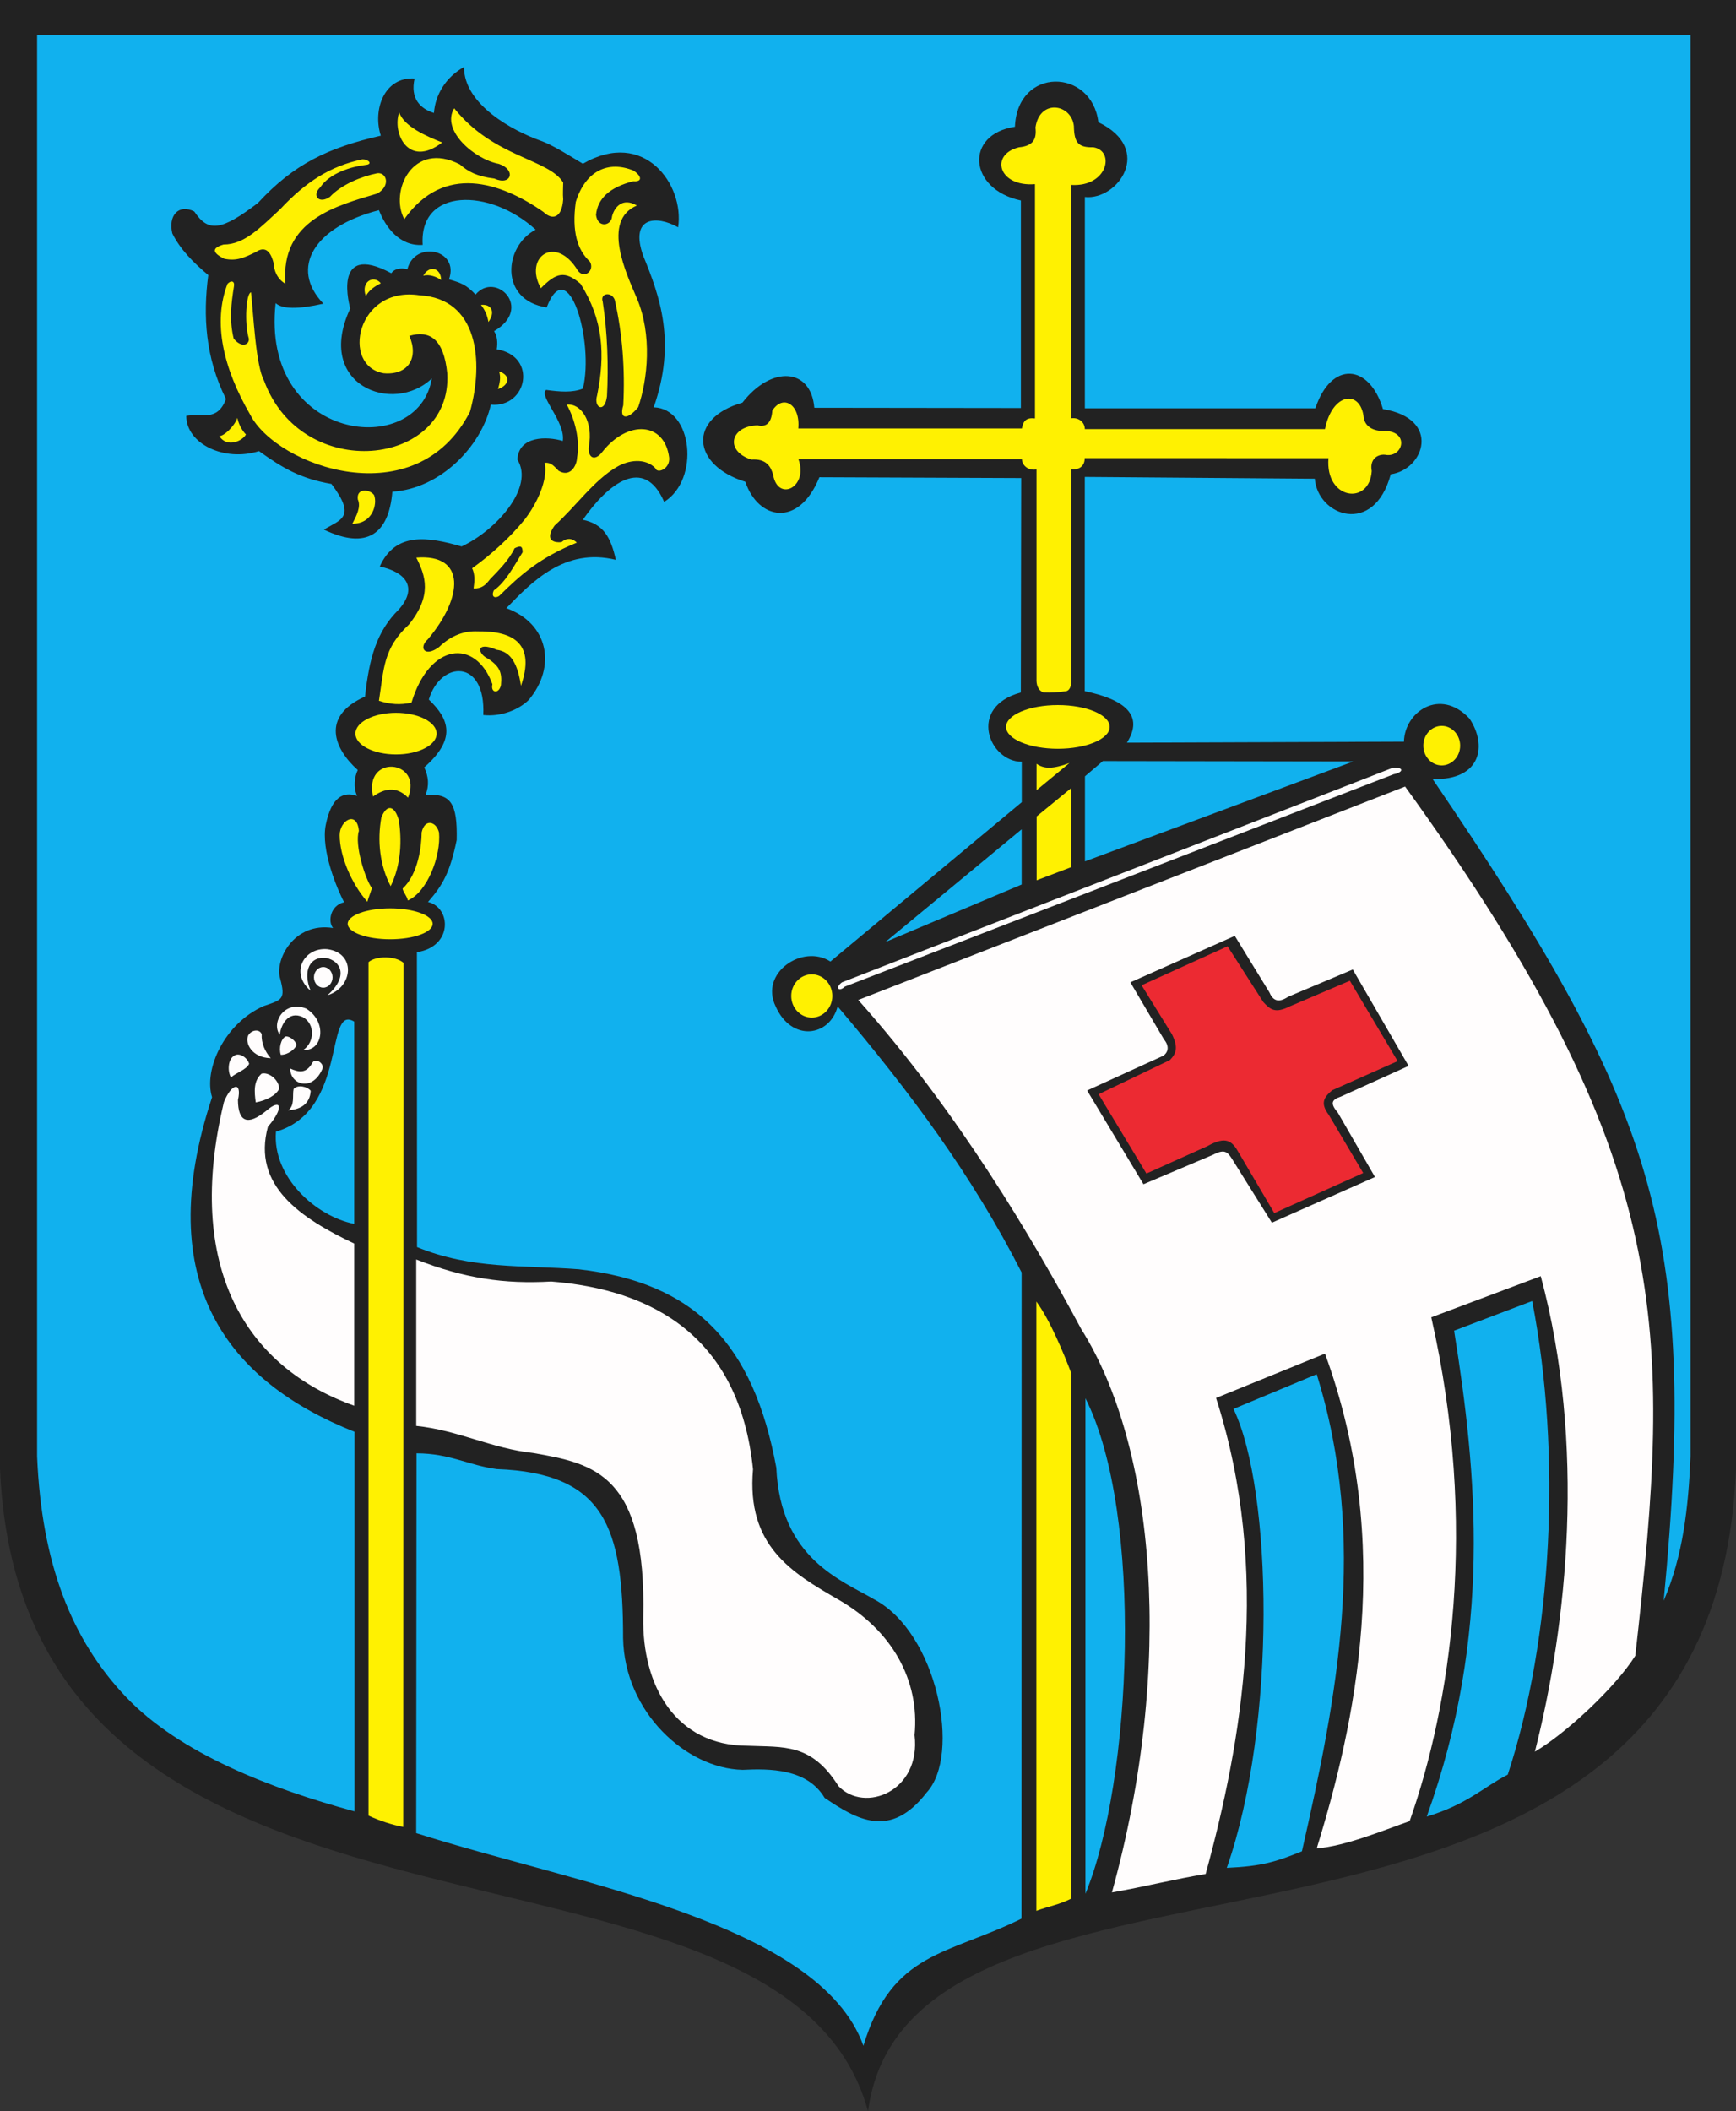 <?xml version="1.0" encoding="ISO-8859-1" standalone="yes"?>
<svg width="548.66" height="667.016">
  <rect width="100%" height="100%" fill="#333333" stroke="none"/>
  <defs> 
    <marker id="ArrowEnd" viewBox="0 0 10 10" refX="0" refY="5" 
     markerUnits="strokeWidth" 
     markerWidth="4" 
     markerHeight="3" 
     orient="auto"> 
        <path d="M 0 0 L 10 5 L 0 10 z" /> 
    </marker>
    <marker id="ArrowStart" viewBox="0 0 10 10" refX="10" refY="5" 
     markerUnits="strokeWidth" 
     markerWidth="4" 
     markerHeight="3" 
     orient="auto"> 
        <path d="M 10 0 L 0 5 L 10 10 z" /> 
    </marker> </defs>
<g>
<path style="stroke:none; fill-rule:evenodd; fill:#222222" d="M 0 0L 548.66 0C 548.66 154.723 548.66 309.441 548.66 464.168C 541.343 646.938 288.113 564.574 274.332 667.016C 246.933 566.523 7.32 634.141 0.004 464.168L 0.004 0"/>
<path style="stroke:none; fill-rule:evenodd; fill:#11b1ee" d="M 131.574 579.164C 181.191 595.027 258.882 607.351 272.879 646.34C 281.953 616.465 299.418 617.75 322.828 606.191L 322.879 402.02C 307.273 371.387 287.632 344.969 264.734 317.961C 262.277 327.496 250.23 329.352 245.144 317.961C 239.972 307.328 253.711 298.129 262.449 303.785L 322.925 253.445L 322.925 240.676C 312.578 240.68 305.664 223.355 322.629 218.793L 322.746 151.035L 258.972 150.777C 252.359 166.98 239.546 164.109 235.562 152.211C 218.683 146.98 217.242 132.195 234.632 127.215C 243.875 115.316 256.343 116.262 257.363 128.832L 322.648 128.914L 322.648 63.34C 306.027 59.797 304.824 42.41 320.769 40.047C 321.531 21.059 345.027 21.48 347.144 38.613C 364.785 47.137 353.296 63.34 342.867 62.242L 342.867 129L 415.711 129C 420.796 113.809 432.843 114.992 437.082 129.25C 455.656 132.285 450.14 148.406 439.539 149.84C 434.281 169.5 416.468 163.059 415.539 151.246L 342.847 150.68L 342.828 218.363C 355.379 220.977 361.672 225.953 356.156 234.644L 443.711 234.324C 443.964 224.789 455.148 217.191 464.394 226.98C 469.992 235.25 468.379 246.559 452.777 246.137C 522.496 348.676 537.086 388.598 525.804 505.738C 531.91 491.562 533.605 476.453 534.285 460.168C 534.285 310.449 534.285 160.73 534.285 11.012L 11.727 11.012L 11.727 460.168C 13.164 494.18 22.688 518.125 39.797 536.121C 56.863 554.074 85.839 565.195 112.05 572.285L 112.05 452.359C 72.441 436.664 47.516 405.644 67.023 346.652C 64.312 337.961 70.871 323.316 83.418 317.816C 89.238 315.855 90.285 315.699 88.539 309.129C 86.761 303.309 92.851 291.219 105.273 293.199C 103.515 291.133 104.437 286.043 108.746 285.051C 106.711 281.168 101.285 268.594 102.98 260.492C 104.757 251.887 108.453 249.945 112.863 251.465C 111.593 248.766 112.058 245.391 113.07 243.281C 105.691 236.699 101.199 226.402 115.359 220.074C 116.714 207.922 119.004 199.484 126.043 192.562C 131.808 186.066 128.925 180.918 120.023 178.977C 125.027 167.922 135.289 169.609 145.89 172.648C 156.914 167.504 168.957 153.914 163.531 145.223C 163.867 137.711 172.859 137.797 177.863 139.316C 178.793 133.328 170.144 125.055 172.605 123.199C 176.929 123.789 180.914 124.125 184.222 122.777C 187.867 108.012 179.558 79.484 172.773 97.125C 157.675 94.848 159.289 77.715 169.296 72.566C 154.796 59.316 132.402 59.316 133.589 77.375C 126.211 77.879 121.804 71.637 119.765 66.406C 99.328 71.637 91.355 84.633 102.211 95.941C 94.324 97.711 89.234 97.711 87.113 95.773C 82.281 139.66 132.234 145.398 136.476 119.57C 124.265 131.215 99.328 121.68 110.695 97.461C 110.695 97.461 104.507 76.027 123.672 86.324C 124.859 84.637 127.148 84.637 128.757 85.059C 131.046 75.863 145.296 78.73 141.902 88.262C 145.546 89.355 147.328 89.863 150.296 93.07C 156.57 85.559 168.699 97.289 156.148 104.629C 157.164 106.144 157.332 108.258 156.996 110.367C 169.972 112.477 166.664 128.934 155.132 127.836C 152.164 141 139.187 154.418 124.007 155.348C 122.906 168.68 115.953 173.828 102.379 167.328C 107.382 164.207 112.894 163.617 104.754 152.898C 95 151.211 89.402 147.922 81.855 142.52C 70.918 145.977 58.871 140.242 58.871 131.383C 63.703 130.539 68.707 133.32 71.422 126.066C 64.895 112.988 64.129 99.82 65.824 86.91C 61.074 82.945 56.922 78.727 54.461 73.746C 53.105 68.18 56.41 64.297 61.414 66.828C 65.82 73.492 69.977 72.902 81.511 64.129C 92.875 51.809 103.73 46.66 120.355 42.863C 117.726 34.762 121.371 24.215 131.039 24.805C 129.597 31.133 132.816 34.34 137.144 35.691C 137.566 29.953 140.875 24.383 146.64 21.176C 146.64 33.156 162.328 41.43 170.898 44.469C 174.543 45.734 180.14 49.277 184.211 51.727C 203.632 40.504 216.355 58.391 214.32 71.812C 207.453 67.93 198.886 68.437 203.296 80.84C 208.554 93.664 213.812 108.184 206.601 128.691C 218.898 129.027 221.273 151.477 209.906 158.566C 203.546 143.883 192.179 152.746 184.207 164.219C 190.652 165.566 193.027 169.617 194.636 176.875C 178.609 172.91 168.089 183.793 160.031 192.148C 173.347 196.957 175.976 210.629 167.07 221.18C 163.765 224.387 158.168 226.496 152.738 225.906C 153.586 208.016 139.254 208.605 135.523 221.012C 142.05 227.254 144.257 233.5 134.082 242.445C 135.437 245.398 135.691 248.098 134.504 251.137C 142.476 250.633 144.593 253.668 144.339 265.398C 142.222 275.523 140.015 279.574 135.265 284.977C 142.609 286.687 143.211 299.07 131.765 300.84L 131.808 394.012C 149.109 401.102 165.121 399.664 182.933 401.016C 219.828 405.234 238.148 424.73 245.359 463.719C 246.629 492.578 266.136 499.332 276.316 505.324C 296.246 515.871 303.879 554.523 292.851 566.34C 281.402 581.191 270.8 574.863 260.625 568.027C 255.113 558.746 243.238 558.746 234.672 559.168C 216.863 558.746 197.355 540.941 196.929 517.562C 196.929 482.371 190.996 465.406 156.984 464.141C 148.082 462.961 142.164 459.164 131.644 459.164L 131.543 579.176L 131.574 579.164zM 342.898 245.262L 342.898 272.148L 427.726 240.57L 348.578 240.445L 342.902 245.262L 342.898 245.262zM 322.89 262.02L 322.89 279.453L 279.836 297.613L 322.89 262.016L 322.89 262.02zM 111.949 322.77C 102.539 317.031 110.117 350.957 87.214 357.539C 86.031 371.801 99.82 384.312 111.949 386.676L 111.949 322.77zM 411.472 584.902C 422.414 536.715 432.504 486.668 416.136 434.172L 389.843 445.141C 402.14 470.543 403.582 544.894 387.726 590.133C 398.836 589.629 403.332 588.195 411.472 584.902zM 476.527 560.68C 490.605 517.809 493.66 459.574 484.246 411.047L 459.566 420.414C 466.773 465.394 471.691 516.285 450.918 573.93C 463.808 570.051 468.898 564.562 476.531 560.68L 476.527 560.68zM 343.05 598.32C 357.722 562.875 361.574 478.477 343.05 441.766L 343.05 598.32"/>
<path style="stroke:none; fill-rule:evenodd; fill:#ec2a32" d="M 360.793 311.289L 387.968 298.969L 399.277 316.605C 401.554 319.051 403.074 320.234 407.629 317.953L 426.617 309.852L 441.722 335.254L 421.046 344.453C 418.433 346.644 417.168 348.504 419.953 352.215L 430.839 370.609L 402.738 383.266L 391.515 364.195C 389.41 360.484 387.55 358.797 381.644 362.086L 362.32 370.777L 347.214 345.715L 369.746 334.914C 371.855 332.723 372.359 330.863 370.418 326.812L 360.8 311.285"/>
<path style="stroke:none; fill-rule:evenodd; fill:#fff101" d="M 327.629 257.949L 338.554 248.992L 338.554 273.969L 327.629 278.121L 327.629 257.949zM 339.406 39.871C 338.679 32.801 328.597 31.109 327.257 40.293C 327.679 43.922 326.582 46.113 322.027 46.535C 312.746 48.812 315.546 59.109 327.105 58.18L 327.105 132.195C 324.312 131.891 323.422 132.949 322.961 135.363L 252.304 135.363C 252.976 127.602 247.375 124.516 244.086 129.746C 243.836 133.457 242.316 135.062 239.445 134.387C 230.922 134.555 228.898 142.402 237.422 145.187C 242.312 144.852 243.664 147.547 244.339 149.996C 245.855 158.687 255.562 153.961 252.355 145.102L 322.972 145.102C 323.058 147.004 324.922 148.777 327.589 148.312L 327.589 214.609C 327.507 216.043 327.945 218.199 329.886 218.789C 332.125 218.883 334.445 218.73 336.468 218.43C 338.07 218.43 338.546 216.84 338.632 215.066L 338.632 148.273C 340.582 148.516 342.859 147.578 342.812 144.742L 419.859 144.758C 418.761 157.922 432.851 159.777 433.531 148.809C 432.855 145.266 435.132 143.492 437.664 143.66C 443.316 144.84 445.593 136.574 438 136.152C 433.781 136.402 431.332 134.551 430.996 131.852C 429.984 122.992 421.039 124.016 418.761 135.574L 342.859 135.57C 342.82 133.242 340.754 131.844 338.597 132.148L 338.562 58.43C 350.105 59.117 352.48 47.617 345.562 46.531C 340.859 46.633 339.488 45.184 339.402 39.867L 339.406 39.871zM 334.343 222.758C 343.363 222.758 350.718 225.859 350.718 229.66C 350.718 233.461 343.363 236.562 334.343 236.562C 325.324 236.562 317.968 233.461 317.968 229.66C 317.968 225.859 325.324 222.758 334.343 222.758zM 337.992 241.074C 332.847 242.949 330.058 243.027 327.605 241.309L 327.601 249.66L 337.996 241.07L 337.992 241.074zM 455.656 229.34C 458.859 229.34 461.476 232.144 461.476 235.582C 461.476 239.02 458.863 241.824 455.656 241.824C 452.449 241.824 449.836 239.02 449.836 235.582C 449.836 232.144 452.449 229.34 455.656 229.34zM 256.566 307.828C 260.144 307.828 263.062 310.898 263.062 314.664C 263.062 318.426 260.144 321.5 256.566 321.5C 252.988 321.5 250.07 318.43 250.07 314.664C 250.07 310.898 252.988 307.828 256.566 307.828zM 327.543 411.215C 331.843 417.035 336.234 427.668 338.597 433.914L 338.597 599.836C 334.8 601.773 331.086 602.367 327.543 603.715L 327.543 411.207L 327.543 411.215zM 73.93 90.508C 74.266 88.906 73.172 88.398 71.906 89.664C 67.184 101.898 70.559 116.332 79.078 131.016C 87.429 147.301 131.519 163.285 148.535 130.09C 153.007 113.973 150.98 94.309 132.586 93.293C 112.672 90.258 107.691 115.656 121.277 117.934C 128.957 118.605 132.418 113.125 129.379 106.121C 135.707 104.266 140.265 106.965 141.359 118.02C 142.961 147.555 95.449 152.789 83.464 120.297C 80.765 115.402 80.089 98.777 79.332 92.363C 77.816 92.617 77.14 101.898 78.66 107.047C 78.742 109.07 76.215 109.914 73.852 106.965C 72.418 100.977 73.094 95.828 73.934 90.512L 73.93 90.508zM 179.129 127.844C 181.617 132.293 183.394 138.988 182.379 144.605C 182.296 147.137 180.187 150.934 176.558 148.738C 175.125 147.305 174.199 146.039 172.172 146.207C 173.265 151.605 169.64 159.203 165.843 164.098C 161.203 169.836 155.211 175.238 149.218 179.539C 150.144 181.477 150.007 183.629 149.672 185.906C 152.285 185.988 153.437 184.855 154.871 183C 157.57 180.219 160.945 176.84 162.632 173.211C 164.402 172.367 165.164 172.367 165.164 174.477C 162.632 178.441 159.933 183.844 156.05 186.543C 155.207 188.473 156.3 189.176 157.734 188.312C 164.652 181.477 170.562 176.246 182.293 171.434C 180.691 169.832 178.918 170 177.484 171.266C 174.363 171.602 172.339 170.172 175.293 166.035C 181.875 160.129 187.781 151.605 195.039 147.469C 198.582 145.363 203.898 144.602 207.105 147.891C 207.695 149.832 211.824 148.113 211.492 144.602C 210.058 133.293 198.414 132.535 190.308 142.832C 187.949 145.867 185.754 144.602 186.089 141.144C 187.605 133.129 183.601 127.336 179.125 127.844L 179.129 127.844zM 200.187 57.258C 203.14 57.508 202.8 55.57 200.187 53.883C 192.339 50.68 185.082 53.801 181.961 63.84C 180.695 73.203 182.464 78.945 186.433 82.656C 188.035 85.355 184.746 88.309 182.636 85.523C 175.718 73.965 165.406 81.098 170.933 91.07C 175.828 86.102 178.504 85.441 183.48 89.66C 190.652 101.051 191.328 112.023 188.711 124.937C 187.531 128.816 191.156 130.758 191.832 125.187C 192.336 115.652 192 105.102 190.484 95.312C 189.558 92.613 193.265 92.023 194.281 94.723C 196.726 105.437 197.57 116.746 196.98 128.059C 195.632 132.445 198.246 132.867 201.703 128.648C 204.656 120.043 206.257 105.781 201.199 94.047C 198.078 86.707 189.976 69.742 201.281 64.934C 196.664 62.211 194.109 65.605 193.433 68.391C 193.265 71.344 188.879 72.187 188.371 67.887C 188.875 62.824 192.504 59.195 200.183 57.254L 200.187 57.258zM 143.558 34.215C 139.257 41.133 149.968 50.332 157.652 51.77C 163.218 53.625 161.617 58.855 156.218 56.41C 150.734 55.738 147.949 54.219 145.332 51.937C 130.394 44.258 123.054 60.543 127.781 69.238C 140.269 51.602 158.16 57.508 171.75 66.961C 174.449 69.574 177.57 69.07 177.992 62.996C 177.824 61.141 177.992 59.367 177.992 57.68C 173.437 50.168 156.05 49.832 143.558 34.219L 143.558 34.215zM 126.172 35.48C 123.894 41.891 128.953 53.285 139.757 45.016C 134.863 43.078 127.605 39.953 126.172 35.48zM 115.453 52.109C 117.898 51.941 116.632 50.34 114.527 50.34C 104.484 52.449 96.636 57.43 88.535 66.121C 82.125 72.027 77.226 77.262 70.645 77.262C 66.594 78.441 67.356 79.961 70.812 81.734C 74.777 82.578 77.222 81.398 80.855 79.625C 83.636 77.77 85.41 79.121 86.422 82.914C 86.589 85.527 87.601 88.144 90.218 89.664C 88.531 69.41 106.589 64.937 119.25 61.141C 123.55 58.695 122.199 54.391 119.25 54.73C 114.187 55.742 107.859 58.359 104.312 62.156C 100.855 64.602 98.406 61.82 101.191 59.203C 104.312 54.562 111.234 52.621 115.453 52.117L 115.453 52.109zM 75.027 132.031C 75.363 133.887 76.461 135.996 77.726 137.262C 76.629 139.367 71.738 141.562 69.289 137.766C 70.723 137.848 74.012 134.812 75.027 132.027L 75.027 132.031zM 113.089 157.773C 112.586 154.062 116.968 154.57 118.234 156.426C 119.328 159.207 117.793 165.527 111.359 165.461C 112.629 163.016 114.179 160.137 113.086 157.773L 113.089 157.773zM 120.347 89.496C 118.156 86.797 113.937 88.906 115.625 93.547C 116.718 91.523 118.578 90.426 120.347 89.496zM 133.769 87.133C 135.539 83.758 139.336 84.434 139.422 88.48C 138.074 87.469 135.625 86.543 133.769 87.133zM 152 96.332C 155.375 95.996 156.64 98.609 154.359 101.73C 154.023 99.621 153.179 97.766 152 96.332zM 157.738 117.348C 161.621 118.613 160.859 121.82 157.402 122.914C 157.992 120.891 158.328 119.203 157.738 117.348zM 135.203 201.996C 146.425 188.746 147.355 174.906 131.574 176.172C 134.523 181.992 136.636 188.156 129.211 197.355C 121.109 204.863 121.363 211.195 119.761 221.406C 123.39 222.586 126.511 222.754 130.054 221.996C 135.793 203.008 150.308 201.66 155.625 216.176C 154.953 218.957 157.734 219.379 158.324 216.426C 158.746 212.207 157.734 210.52 154.359 208.156C 150.984 206.723 150.054 202.336 156.972 205.289C 161.527 205.879 163.636 209.844 164.652 216.68C 169.125 203.77 162.796 199.297 150.898 199.465C 146.933 199.297 142.796 200.559 138.746 204.441C 134.191 207.816 132.25 204.609 135.203 201.996zM 125.164 225.203C 132.23 225.203 137.996 228.156 137.996 231.781C 137.996 235.402 132.234 238.359 125.164 238.359C 118.097 238.359 112.332 235.406 112.332 231.781C 112.332 228.16 118.093 225.203 125.164 225.203zM 117.902 251.648C 114.847 238.148 133.816 239.973 128.957 252.012C 125.164 248.137 121.273 249.258 117.902 251.648zM 113.429 262.508C 112.839 255.93 107.351 259.191 107.355 263.855C 107.355 270.52 111.121 279.246 116.101 284.902C 116.449 283.644 117.066 282.156 117.539 280.602C 115.429 277.734 111.996 266.894 113.429 262.508zM 120.519 258.289C 122.285 253.844 124.82 254.492 126.086 259.301C 126.929 265.207 126.929 272.887 123.472 279.977C 120.039 273.48 119.195 265.629 120.523 258.289L 120.519 258.289zM 138.746 263.016C 137.902 259.559 134.269 258.453 133.261 262.988C 133.242 267.215 132.199 276.184 127.242 280.738C 127.39 281.82 128.543 282.926 128.898 284.484C 135.058 281.871 139.422 270.355 138.746 263.016zM 123.316 286.984C 130.714 286.984 136.746 289.176 136.746 291.867C 136.746 294.555 130.714 296.75 123.316 296.75C 115.922 296.75 109.886 294.559 109.886 291.867C 109.886 289.18 115.918 286.984 123.316 286.984zM 127.523 304.199C 124.992 301.922 118.668 301.98 116.468 303.988L 116.468 573.633C 120.125 575.305 123.781 576.496 127.437 577.207L 127.519 304.199"/>
<path style="stroke:none; fill-rule:evenodd; fill:#fffdfd" d="M 444.093 248.5L 271.25 315.93C 302.726 351.203 326.273 391.125 341.718 419.902C 365.179 457.117 371.254 526.324 351.422 597.891C 361.293 596.203 371.254 593.672 381.043 592.07C 392.433 550.465 401.972 496.621 384.332 441.68L 418.761 427.672C 440.957 488.352 428.129 545.066 416.148 583.973C 425.175 583.301 437.078 578.32 445.515 575.367C 458.339 538.992 467.371 482.281 452.351 416.195L 486.953 403.199C 501.3 456.535 495.308 513.25 485.097 553.422C 494.8 547.77 510.582 533.082 516.828 523.125C 528.558 419.402 529.57 366.738 444.078 248.5L 444.093 248.5zM 390.25 295.676L 357.254 310.359L 367.886 328.418C 369.574 330.441 369.32 332.383 367.636 333.562L 343.586 344.531L 361.39 374.152L 383.5 364.785C 387.379 362.762 388.14 364.113 389.996 367.144L 401.98 386.301L 434.554 371.871L 422.824 351.535C 420.211 348.5 420.968 347.402 423.75 346.473L 445.183 336.77L 427.546 306.305L 407.125 314.91C 404.089 316.934 402.316 316.176 401.218 313.562L 390.25 295.672L 390.25 295.676zM 131.55 397.918L 131.55 450.496C 144.8 451.844 155.285 457.629 168.535 459.062C 187.945 462.437 204.316 465.812 203.304 510.879C 202.886 532.484 213.429 551.555 236.3 551.555C 247.691 552.059 256.386 550.629 264.992 564.297C 273.261 572.988 291.152 565.984 289.043 548.18C 290.73 530.797 281.871 515.098 264.992 505.394C 250.226 496.871 235.879 488.434 237.988 464.211C 233.687 422.27 206.257 407.414 174.187 404.883C 159.418 405.727 146.738 403.91 131.546 397.918L 131.55 397.918zM 75.199 347.559C 76.566 341.504 73.133 342.285 70.77 348.191C 58.281 400.262 77.519 431.887 111.953 444.125L 111.953 392.898C 95.074 384.883 79.609 374.629 84.675 355.977C 89.793 350.047 89 346.734 84.148 350.957C 78.265 355.742 75.25 354.461 75.203 347.562L 75.199 347.559zM 73.848 333.656C 75.449 332.285 78.191 334.098 78.742 336.102C 77.816 338.039 74.672 338.863 73.004 340.406C 71.906 338.637 71.992 334.836 73.844 333.656L 73.848 333.656zM 82.687 339.203C 85.046 338.613 88.211 341.25 88.234 343.992C 87.304 346.016 84.238 347.68 80.832 348.293C 80.371 344.98 80.058 341.473 82.687 339.199L 82.687 339.203zM 91.738 337.602C 94.5 338.824 96.82 339.297 98.847 335.59C 99.91 334.238 102.535 336.008 101.894 337.695C 98.672 345.16 91.632 342.582 91.738 337.605L 91.738 337.602zM 82.707 326.734C 82.078 325.074 79.554 325.242 78.449 327.121C 77.351 329.48 79.5 334.156 85.578 334.324C 83.722 332.215 82.543 329.516 82.711 326.73L 82.707 326.734zM 92.793 344.074C 94.05 342.559 97.214 343.289 98.195 344.641C 97.929 348.91 94.902 350.535 91.097 350.793C 93.218 349.254 92.359 346.18 92.789 344.07L 92.793 344.074zM 90.25 327.48C 91.429 327.23 93.476 328.816 93.73 330.168C 93.226 331.516 90.914 333.316 88.742 333.254C 88.07 331.125 88.793 328.219 90.246 327.48L 90.25 327.48zM 102.164 305.52C 103.785 305.52 105.109 306.984 105.109 308.781C 105.109 310.578 103.789 312.043 102.164 312.043C 100.543 312.043 99.218 310.578 99.218 308.781C 99.218 306.984 100.539 305.52 102.164 305.52zM 98.175 313.012C 91.55 307.394 96.074 299.273 103.394 299.875C 112.566 301.031 111.726 311.887 103.5 314.445C 110.375 308.344 107.578 303.586 103.144 302.672C 98.004 301.961 95.55 306.727 98.172 313.012L 98.175 313.012zM 88.422 326.93C 85.593 323.055 89.945 315.926 96.769 318.648C 103.636 322.93 102 332.184 95.836 331.727C 99.402 329.379 99.687 323.52 95.718 321.348C 91.011 319.164 88.734 323.984 88.425 326.93L 88.422 326.93zM 266.101 310.359L 440.125 242.59C 443.754 242.254 443.668 244.023 440.461 244.613L 267.027 311.707C 265.172 313.477 263.738 312.129 266.101 310.359"/>
</g>
</svg>